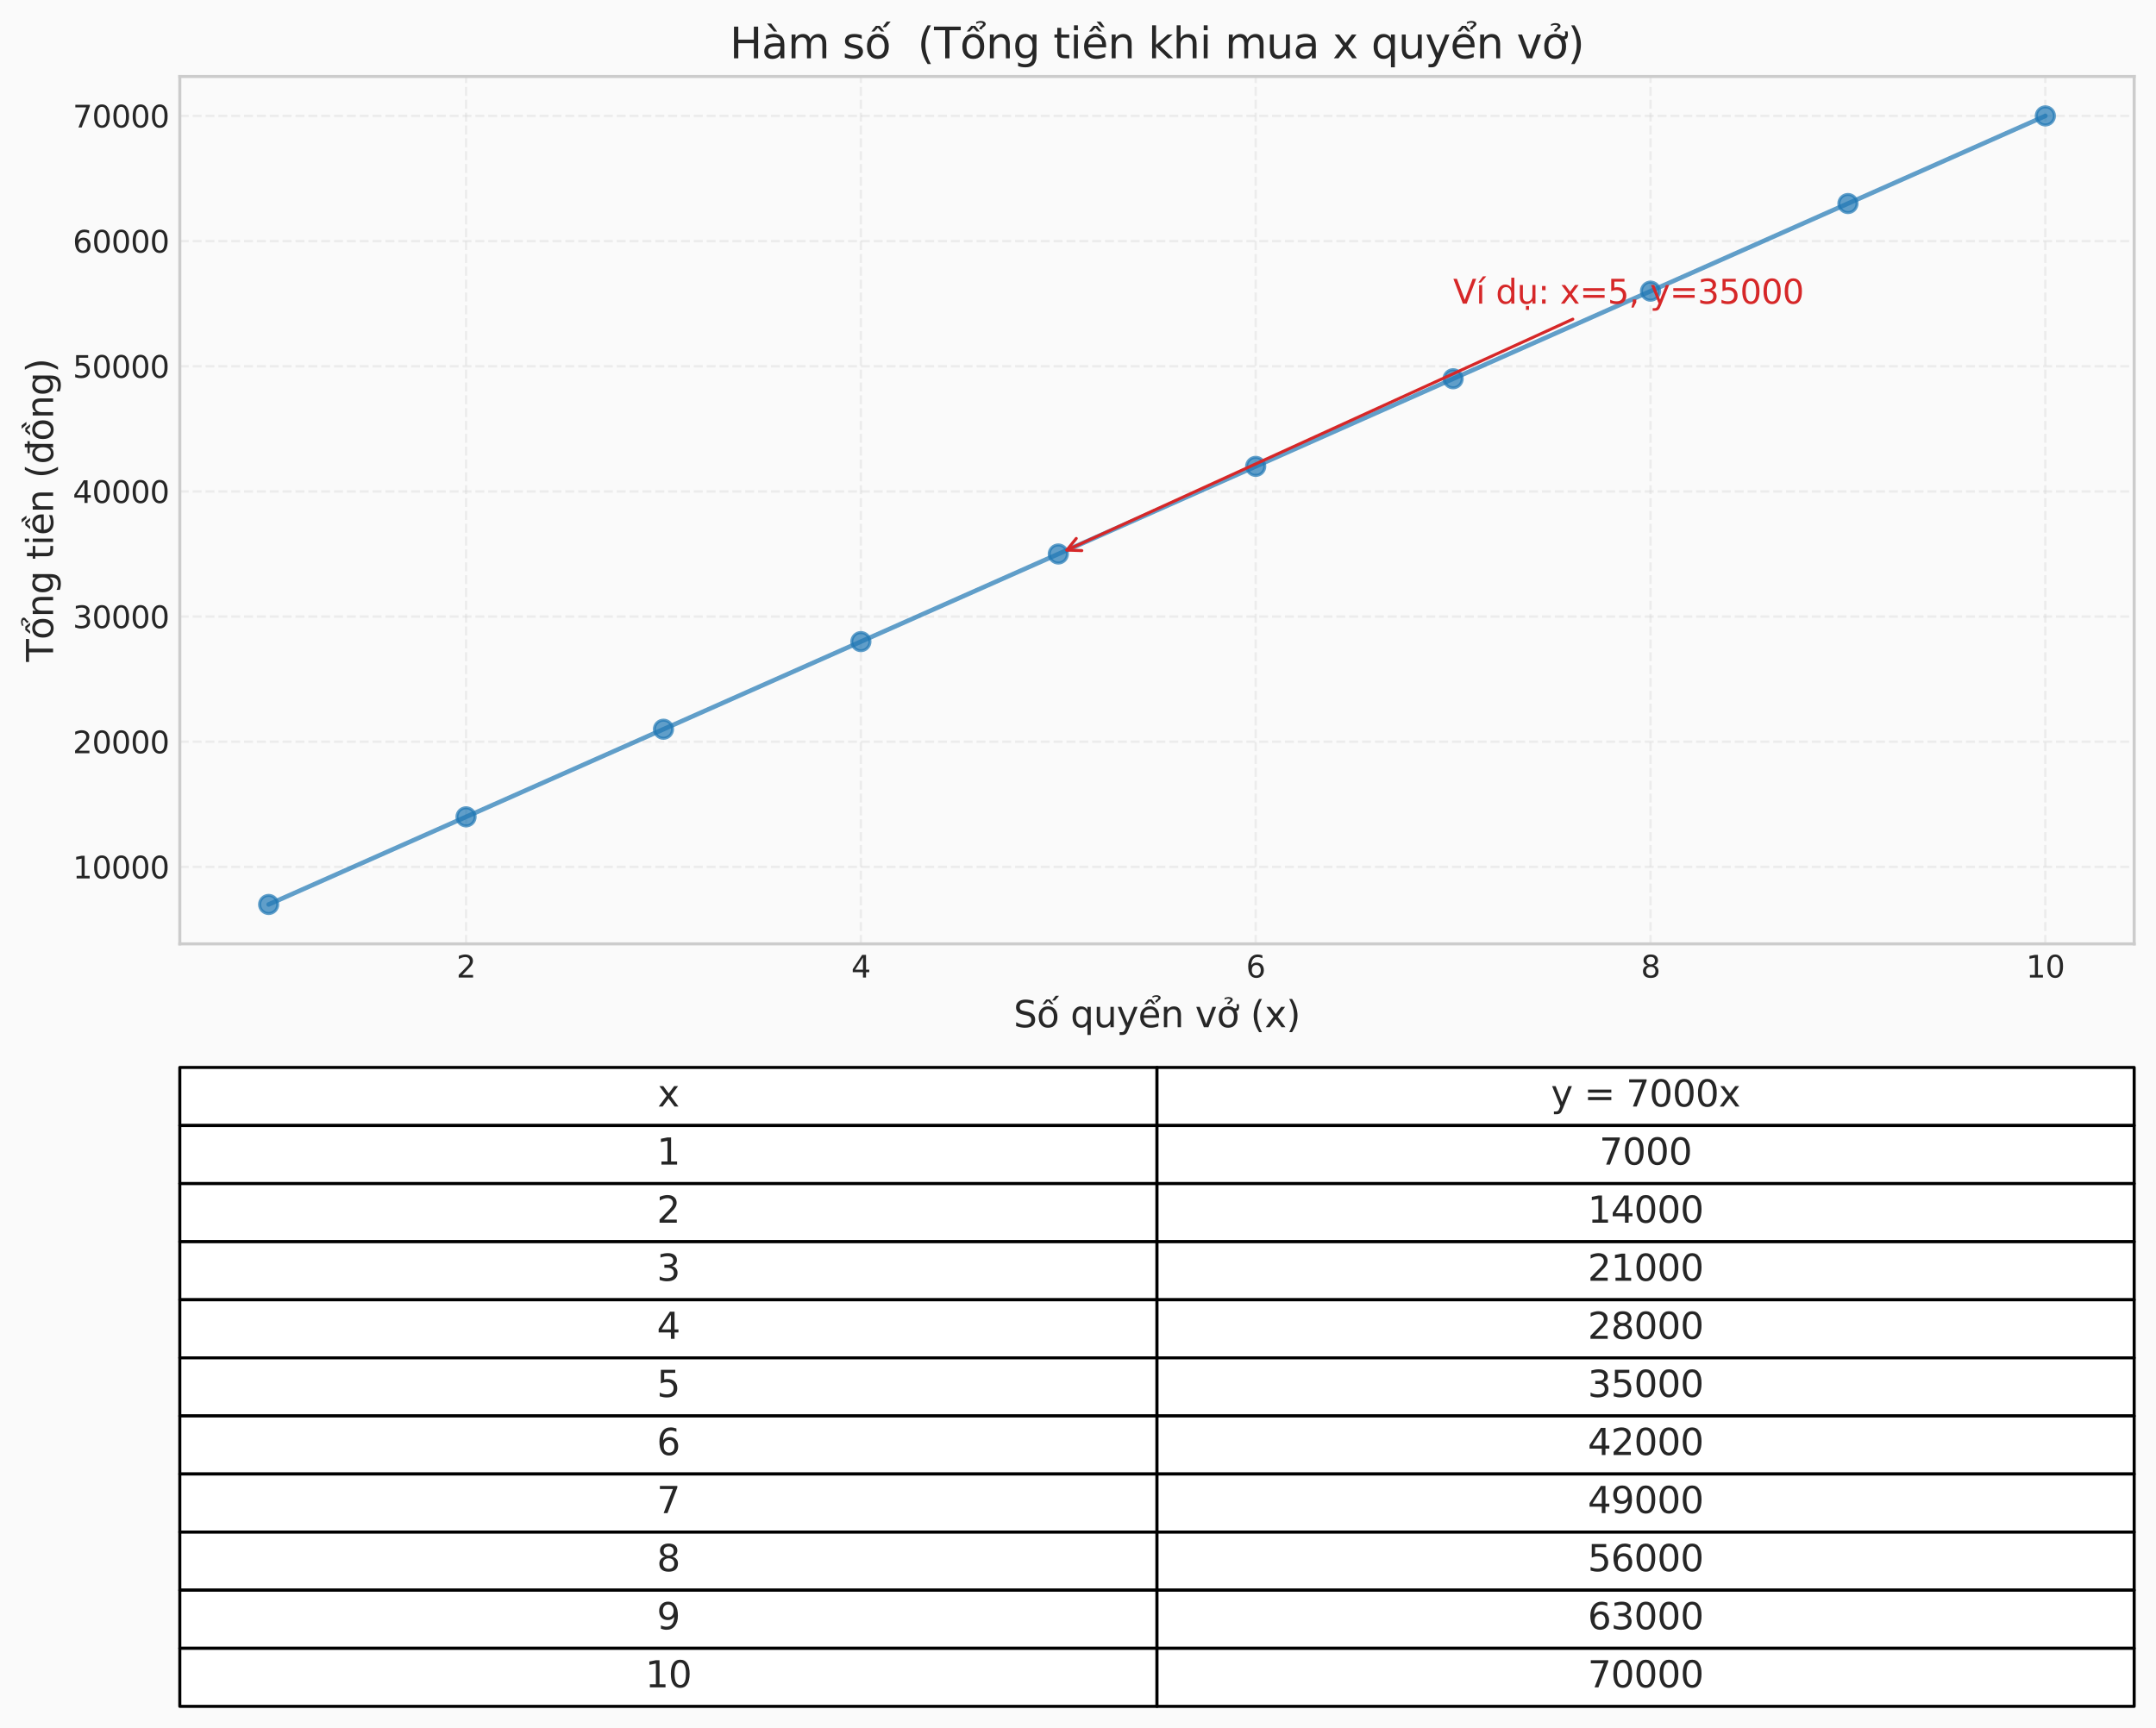 <?xml version="1.0" encoding="utf-8" standalone="no"?>
<!DOCTYPE svg PUBLIC "-//W3C//DTD SVG 1.1//EN"
  "http://www.w3.org/Graphics/SVG/1.1/DTD/svg11.dtd">
<svg xmlns:xlink="http://www.w3.org/1999/xlink" width="711.382pt" height="570.304pt" viewBox="0 0 711.382 570.304" xmlns="http://www.w3.org/2000/svg" version="1.1">
 <defs>
  <style type="text/css">*{stroke-linejoin: round; stroke-linecap: butt}</style>
 </defs>
 <g id="figure_1">
  <g id="patch_1">
   <path d="M 0 570.304 
L 711.382 570.304 
L 711.382 0 
L 0 0 
z
" style="fill: #fafafa"/>
  </g>
  <g id="axes_1">
   <g id="patch_2">
    <path d="M 59.328 311.483 
L 704.182 311.483 
L 704.182 25.24 
L 59.328 25.24 
z
" style="fill: #fafafa"/>
   </g>
   <g id="matplotlib.axis_1">
    <g id="xtick_1">
     <g id="line2d_1">
      <path d="M 153.776 311.483 
L 153.776 25.24 
" clip-path="url(#peb6e19b5d5)" style="fill: none; stroke-dasharray: 2.96,1.28; stroke-dashoffset: 0; stroke: #cccccc; stroke-opacity: 0.3; stroke-width: 0.8"/>
     </g>
     <g id="line2d_2"/>
     <g id="text_1">
      <!-- 2 -->
      <g style="fill: #262626" transform="translate(150.595 322.581) scale(0.1 -0.1)">
       <defs>
        <path id="DejaVuSans-32" d="M 1228 531 
L 3431 531 
L 3431 0 
L 469 0 
L 469 531 
Q 828 903 1448 1529 
Q 2069 2156 2228 2338 
Q 2531 2678 2651 2914 
Q 2772 3150 2772 3378 
Q 2772 3750 2511 3984 
Q 2250 4219 1831 4219 
Q 1534 4219 1204 4116 
Q 875 4013 500 3803 
L 500 4441 
Q 881 4594 1212 4672 
Q 1544 4750 1819 4750 
Q 2544 4750 2975 4387 
Q 3406 4025 3406 3419 
Q 3406 3131 3298 2873 
Q 3191 2616 2906 2266 
Q 2828 2175 2409 1742 
Q 1991 1309 1228 531 
z
" transform="scale(0.016)"/>
       </defs>
       <use xlink:href="#DejaVuSans-32"/>
      </g>
     </g>
    </g>
    <g id="xtick_2">
     <g id="line2d_3">
      <path d="M 284.05 311.483 
L 284.05 25.24 
" clip-path="url(#peb6e19b5d5)" style="fill: none; stroke-dasharray: 2.96,1.28; stroke-dashoffset: 0; stroke: #cccccc; stroke-opacity: 0.3; stroke-width: 0.8"/>
     </g>
     <g id="line2d_4"/>
     <g id="text_2">
      <!-- 4 -->
      <g style="fill: #262626" transform="translate(280.869 322.581) scale(0.1 -0.1)">
       <defs>
        <path id="DejaVuSans-34" d="M 2419 4116 
L 825 1625 
L 2419 1625 
L 2419 4116 
z
M 2253 4666 
L 3047 4666 
L 3047 1625 
L 3713 1625 
L 3713 1100 
L 3047 1100 
L 3047 0 
L 2419 0 
L 2419 1100 
L 313 1100 
L 313 1709 
L 2253 4666 
z
" transform="scale(0.016)"/>
       </defs>
       <use xlink:href="#DejaVuSans-34"/>
      </g>
     </g>
    </g>
    <g id="xtick_3">
     <g id="line2d_5">
      <path d="M 414.323 311.483 
L 414.323 25.24 
" clip-path="url(#peb6e19b5d5)" style="fill: none; stroke-dasharray: 2.96,1.28; stroke-dashoffset: 0; stroke: #cccccc; stroke-opacity: 0.3; stroke-width: 0.8"/>
     </g>
     <g id="line2d_6"/>
     <g id="text_3">
      <!-- 6 -->
      <g style="fill: #262626" transform="translate(411.142 322.581) scale(0.1 -0.1)">
       <defs>
        <path id="DejaVuSans-36" d="M 2113 2584 
Q 1688 2584 1439 2293 
Q 1191 2003 1191 1497 
Q 1191 994 1439 701 
Q 1688 409 2113 409 
Q 2538 409 2786 701 
Q 3034 994 3034 1497 
Q 3034 2003 2786 2293 
Q 2538 2584 2113 2584 
z
M 3366 4563 
L 3366 3988 
Q 3128 4100 2886 4159 
Q 2644 4219 2406 4219 
Q 1781 4219 1451 3797 
Q 1122 3375 1075 2522 
Q 1259 2794 1537 2939 
Q 1816 3084 2150 3084 
Q 2853 3084 3261 2657 
Q 3669 2231 3669 1497 
Q 3669 778 3244 343 
Q 2819 -91 2113 -91 
Q 1303 -91 875 529 
Q 447 1150 447 2328 
Q 447 3434 972 4092 
Q 1497 4750 2381 4750 
Q 2619 4750 2861 4703 
Q 3103 4656 3366 4563 
z
" transform="scale(0.016)"/>
       </defs>
       <use xlink:href="#DejaVuSans-36"/>
      </g>
     </g>
    </g>
    <g id="xtick_4">
     <g id="line2d_7">
      <path d="M 544.597 311.483 
L 544.597 25.24 
" clip-path="url(#peb6e19b5d5)" style="fill: none; stroke-dasharray: 2.96,1.28; stroke-dashoffset: 0; stroke: #cccccc; stroke-opacity: 0.3; stroke-width: 0.8"/>
     </g>
     <g id="line2d_8"/>
     <g id="text_4">
      <!-- 8 -->
      <g style="fill: #262626" transform="translate(541.416 322.581) scale(0.1 -0.1)">
       <defs>
        <path id="DejaVuSans-38" d="M 2034 2216 
Q 1584 2216 1326 1975 
Q 1069 1734 1069 1313 
Q 1069 891 1326 650 
Q 1584 409 2034 409 
Q 2484 409 2743 651 
Q 3003 894 3003 1313 
Q 3003 1734 2745 1975 
Q 2488 2216 2034 2216 
z
M 1403 2484 
Q 997 2584 770 2862 
Q 544 3141 544 3541 
Q 544 4100 942 4425 
Q 1341 4750 2034 4750 
Q 2731 4750 3128 4425 
Q 3525 4100 3525 3541 
Q 3525 3141 3298 2862 
Q 3072 2584 2669 2484 
Q 3125 2378 3379 2068 
Q 3634 1759 3634 1313 
Q 3634 634 3220 271 
Q 2806 -91 2034 -91 
Q 1263 -91 848 271 
Q 434 634 434 1313 
Q 434 1759 690 2068 
Q 947 2378 1403 2484 
z
M 1172 3481 
Q 1172 3119 1398 2916 
Q 1625 2713 2034 2713 
Q 2441 2713 2670 2916 
Q 2900 3119 2900 3481 
Q 2900 3844 2670 4047 
Q 2441 4250 2034 4250 
Q 1625 4250 1398 4047 
Q 1172 3844 1172 3481 
z
" transform="scale(0.016)"/>
       </defs>
       <use xlink:href="#DejaVuSans-38"/>
      </g>
     </g>
    </g>
    <g id="xtick_5">
     <g id="line2d_9">
      <path d="M 674.87 311.483 
L 674.87 25.24 
" clip-path="url(#peb6e19b5d5)" style="fill: none; stroke-dasharray: 2.96,1.28; stroke-dashoffset: 0; stroke: #cccccc; stroke-opacity: 0.3; stroke-width: 0.8"/>
     </g>
     <g id="line2d_10"/>
     <g id="text_5">
      <!-- 10 -->
      <g style="fill: #262626" transform="translate(668.508 322.581) scale(0.1 -0.1)">
       <defs>
        <path id="DejaVuSans-31" d="M 794 531 
L 1825 531 
L 1825 4091 
L 703 3866 
L 703 4441 
L 1819 4666 
L 2450 4666 
L 2450 531 
L 3481 531 
L 3481 0 
L 794 0 
L 794 531 
z
" transform="scale(0.016)"/>
        <path id="DejaVuSans-30" d="M 2034 4250 
Q 1547 4250 1301 3770 
Q 1056 3291 1056 2328 
Q 1056 1369 1301 889 
Q 1547 409 2034 409 
Q 2525 409 2770 889 
Q 3016 1369 3016 2328 
Q 3016 3291 2770 3770 
Q 2525 4250 2034 4250 
z
M 2034 4750 
Q 2819 4750 3233 4129 
Q 3647 3509 3647 2328 
Q 3647 1150 3233 529 
Q 2819 -91 2034 -91 
Q 1250 -91 836 529 
Q 422 1150 422 2328 
Q 422 3509 836 4129 
Q 1250 4750 2034 4750 
z
" transform="scale(0.016)"/>
       </defs>
       <use xlink:href="#DejaVuSans-31"/>
       <use xlink:href="#DejaVuSans-30" transform="translate(63.623 0)"/>
      </g>
     </g>
    </g>
    <g id="text_6">
     <!-- Số quyển vở (x) -->
     <g style="fill: #262626" transform="translate(334.441 338.981) scale(0.12 -0.12)">
      <defs>
       <path id="DejaVuSans-53" d="M 3425 4513 
L 3425 3897 
Q 3066 4069 2747 4153 
Q 2428 4238 2131 4238 
Q 1616 4238 1336 4038 
Q 1056 3838 1056 3469 
Q 1056 3159 1242 3001 
Q 1428 2844 1947 2747 
L 2328 2669 
Q 3034 2534 3370 2195 
Q 3706 1856 3706 1288 
Q 3706 609 3251 259 
Q 2797 -91 1919 -91 
Q 1588 -91 1214 -16 
Q 841 59 441 206 
L 441 856 
Q 825 641 1194 531 
Q 1563 422 1919 422 
Q 2459 422 2753 634 
Q 3047 847 3047 1241 
Q 3047 1584 2836 1778 
Q 2625 1972 2144 2069 
L 1759 2144 
Q 1053 2284 737 2584 
Q 422 2884 422 3419 
Q 422 4038 858 4394 
Q 1294 4750 2059 4750 
Q 2388 4750 2728 4690 
Q 3069 4631 3425 4513 
z
" transform="scale(0.016)"/>
       <path id="DejaVuSans-1ed1" d="M 1658 4775 
L 2246 4775 
L 2905 3944 
L 2471 3944 
L 1952 4500 
L 1433 3944 
L 999 3944 
L 1658 4775 
z
M 3268 5409 
L 3846 5409 
L 3134 4584 
L 2655 4584 
L 3268 5409 
z
M 1959 3097 
Q 1497 3097 1228 2736 
Q 959 2375 959 1747 
Q 959 1119 1226 758 
Q 1494 397 1959 397 
Q 2419 397 2687 759 
Q 2956 1122 2956 1747 
Q 2956 2369 2687 2733 
Q 2419 3097 1959 3097 
z
M 1959 3584 
Q 2709 3584 3137 3096 
Q 3566 2609 3566 1747 
Q 3566 888 3137 398 
Q 2709 -91 1959 -91 
Q 1206 -91 779 398 
Q 353 888 353 1747 
Q 353 2609 779 3096 
Q 1206 3584 1959 3584 
z
" transform="scale(0.016)"/>
       <path id="DejaVuSans-20" transform="scale(0.016)"/>
       <path id="DejaVuSans-71" d="M 947 1747 
Q 947 1113 1208 752 
Q 1469 391 1925 391 
Q 2381 391 2643 752 
Q 2906 1113 2906 1747 
Q 2906 2381 2643 2742 
Q 2381 3103 1925 3103 
Q 1469 3103 1208 2742 
Q 947 2381 947 1747 
z
M 2906 525 
Q 2725 213 2448 61 
Q 2172 -91 1784 -91 
Q 1150 -91 751 415 
Q 353 922 353 1747 
Q 353 2572 751 3078 
Q 1150 3584 1784 3584 
Q 2172 3584 2448 3432 
Q 2725 3281 2906 2969 
L 2906 3500 
L 3481 3500 
L 3481 -1331 
L 2906 -1331 
L 2906 525 
z
" transform="scale(0.016)"/>
       <path id="DejaVuSans-75" d="M 544 1381 
L 544 3500 
L 1119 3500 
L 1119 1403 
Q 1119 906 1312 657 
Q 1506 409 1894 409 
Q 2359 409 2629 706 
Q 2900 1003 2900 1516 
L 2900 3500 
L 3475 3500 
L 3475 0 
L 2900 0 
L 2900 538 
Q 2691 219 2414 64 
Q 2138 -91 1772 -91 
Q 1169 -91 856 284 
Q 544 659 544 1381 
z
M 1991 3584 
L 1991 3584 
z
" transform="scale(0.016)"/>
       <path id="DejaVuSans-79" d="M 2059 -325 
Q 1816 -950 1584 -1140 
Q 1353 -1331 966 -1331 
L 506 -1331 
L 506 -850 
L 844 -850 
Q 1081 -850 1212 -737 
Q 1344 -625 1503 -206 
L 1606 56 
L 191 3500 
L 800 3500 
L 1894 763 
L 2988 3500 
L 3597 3500 
L 2059 -325 
z
" transform="scale(0.016)"/>
       <path id="DejaVuSans-1ec3" d="M 3597 1894 
L 3597 1613 
L 953 1613 
Q 991 1019 1311 708 
Q 1631 397 2203 397 
Q 2534 397 2845 478 
Q 3156 559 3463 722 
L 3463 178 
Q 3153 47 2828 -22 
Q 2503 -91 2169 -91 
Q 1331 -91 842 396 
Q 353 884 353 1716 
Q 353 2575 817 3079 
Q 1281 3584 2069 3584 
Q 2775 3584 3186 3129 
Q 3597 2675 3597 1894 
z
M 3022 2063 
Q 3016 2534 2758 2815 
Q 2500 3097 2075 3097 
Q 1594 3097 1305 2825 
Q 1016 2553 972 2059 
L 3022 2063 
z
M 2468 5345 
Q 2818 5504 3146 5504 
Q 3471 5504 3669 5371 
Q 3868 5239 3868 5029 
Q 3868 4839 3593 4636 
L 3455 4536 
Q 3346 4454 3334 4426 
Q 3312 4376 3312 4276 
L 2940 4276 
L 2940 4314 
Q 2940 4439 2987 4523 
Q 3034 4608 3193 4723 
L 3334 4829 
Q 3477 4936 3477 5061 
Q 3477 5126 3380 5182 
Q 3284 5239 3062 5239 
Q 2780 5239 2468 5076 
L 2468 5345 
z
M 1738 4775 
L 2326 4775 
L 2985 3944 
L 2551 3944 
L 2032 4500 
L 1513 3944 
L 1079 3944 
L 1738 4775 
z
" transform="scale(0.016)"/>
       <path id="DejaVuSans-6e" d="M 3513 2113 
L 3513 0 
L 2938 0 
L 2938 2094 
Q 2938 2591 2744 2837 
Q 2550 3084 2163 3084 
Q 1697 3084 1428 2787 
Q 1159 2491 1159 1978 
L 1159 0 
L 581 0 
L 581 3500 
L 1159 3500 
L 1159 2956 
Q 1366 3272 1645 3428 
Q 1925 3584 2291 3584 
Q 2894 3584 3203 3211 
Q 3513 2838 3513 2113 
z
" transform="scale(0.016)"/>
       <path id="DejaVuSans-76" d="M 191 3500 
L 800 3500 
L 1894 563 
L 2988 3500 
L 3597 3500 
L 2284 0 
L 1503 0 
L 191 3500 
z
" transform="scale(0.016)"/>
       <path id="DejaVuSans-1edf" d="M 2622 3136 
L 2622 3508 
Q 2813 3367 2950 3300 
Q 3088 3233 3185 3233 
Q 3328 3233 3400 3319 
Q 3472 3405 3472 3573 
Q 3472 3673 3448 3770 
Q 3425 3867 3378 3964 
L 3794 3964 
Q 3825 3845 3840 3739 
Q 3856 3633 3856 3539 
Q 3856 3158 3720 2978 
Q 3585 2798 3294 2798 
Q 3144 2798 2980 2881 
Q 2816 2964 2622 3136 
z
M 1975 3097 
Q 1513 3097 1244 2736 
Q 975 2375 975 1747 
Q 975 1119 1242 758 
Q 1510 397 1975 397 
Q 2435 397 2703 759 
Q 2972 1122 2972 1747 
Q 2972 2369 2703 2733 
Q 2435 3097 1975 3097 
z
M 1975 3584 
Q 2725 3584 3153 3096 
Q 3582 2609 3582 1747 
Q 3582 888 3153 398 
Q 2725 -91 1975 -91 
Q 1222 -91 795 398 
Q 369 888 369 1747 
Q 369 2609 795 3096 
Q 1222 3584 1975 3584 
z
M 1364 5025 
Q 1714 5184 2042 5184 
Q 2367 5184 2565 5051 
Q 2764 4919 2764 4709 
Q 2764 4519 2489 4316 
L 2351 4216 
Q 2242 4134 2230 4106 
Q 2208 4056 2208 3956 
L 1836 3956 
L 1836 3994 
Q 1836 4119 1883 4203 
Q 1930 4288 2089 4403 
L 2230 4509 
Q 2373 4616 2373 4741 
Q 2373 4806 2276 4862 
Q 2180 4919 1958 4919 
Q 1676 4919 1364 4756 
L 1364 5025 
z
" transform="scale(0.016)"/>
       <path id="DejaVuSans-28" d="M 1984 4856 
Q 1566 4138 1362 3434 
Q 1159 2731 1159 2009 
Q 1159 1288 1364 580 
Q 1569 -128 1984 -844 
L 1484 -844 
Q 1016 -109 783 600 
Q 550 1309 550 2009 
Q 550 2706 781 3412 
Q 1013 4119 1484 4856 
L 1984 4856 
z
" transform="scale(0.016)"/>
       <path id="DejaVuSans-78" d="M 3513 3500 
L 2247 1797 
L 3578 0 
L 2900 0 
L 1881 1375 
L 863 0 
L 184 0 
L 1544 1831 
L 300 3500 
L 978 3500 
L 1906 2253 
L 2834 3500 
L 3513 3500 
z
" transform="scale(0.016)"/>
       <path id="DejaVuSans-29" d="M 513 4856 
L 1013 4856 
Q 1481 4119 1714 3412 
Q 1947 2706 1947 2009 
Q 1947 1309 1714 600 
Q 1481 -109 1013 -844 
L 513 -844 
Q 928 -128 1133 580 
Q 1338 1288 1338 2009 
Q 1338 2731 1133 3434 
Q 928 4138 513 4856 
z
" transform="scale(0.016)"/>
      </defs>
      <use xlink:href="#DejaVuSans-53"/>
      <use xlink:href="#DejaVuSans-1ed1" transform="translate(63.477 0)"/>
      <use xlink:href="#DejaVuSans-20" transform="translate(124.658 0)"/>
      <use xlink:href="#DejaVuSans-71" transform="translate(156.445 0)"/>
      <use xlink:href="#DejaVuSans-75" transform="translate(219.922 0)"/>
      <use xlink:href="#DejaVuSans-79" transform="translate(283.301 0)"/>
      <use xlink:href="#DejaVuSans-1ec3" transform="translate(342.48 0)"/>
      <use xlink:href="#DejaVuSans-6e" transform="translate(404.004 0)"/>
      <use xlink:href="#DejaVuSans-20" transform="translate(467.383 0)"/>
      <use xlink:href="#DejaVuSans-76" transform="translate(499.17 0)"/>
      <use xlink:href="#DejaVuSans-1edf" transform="translate(558.35 0)"/>
      <use xlink:href="#DejaVuSans-20" transform="translate(619.531 0)"/>
      <use xlink:href="#DejaVuSans-28" transform="translate(651.318 0)"/>
      <use xlink:href="#DejaVuSans-78" transform="translate(690.332 0)"/>
      <use xlink:href="#DejaVuSans-29" transform="translate(749.512 0)"/>
     </g>
    </g>
   </g>
   <g id="matplotlib.axis_2">
    <g id="ytick_1">
     <g id="line2d_11">
      <path d="M 59.328 286.08 
L 704.182 286.08 
" clip-path="url(#peb6e19b5d5)" style="fill: none; stroke-dasharray: 2.96,1.28; stroke-dashoffset: 0; stroke: #cccccc; stroke-opacity: 0.3; stroke-width: 0.8"/>
     </g>
     <g id="line2d_12"/>
     <g id="text_7">
      <!-- 10000 -->
      <g style="fill: #262626" transform="translate(24.016 289.879) scale(0.1 -0.1)">
       <use xlink:href="#DejaVuSans-31"/>
       <use xlink:href="#DejaVuSans-30" transform="translate(63.623 0)"/>
       <use xlink:href="#DejaVuSans-30" transform="translate(127.246 0)"/>
       <use xlink:href="#DejaVuSans-30" transform="translate(190.869 0)"/>
       <use xlink:href="#DejaVuSans-30" transform="translate(254.492 0)"/>
      </g>
     </g>
    </g>
    <g id="ytick_2">
     <g id="line2d_13">
      <path d="M 59.328 244.775 
L 704.182 244.775 
" clip-path="url(#peb6e19b5d5)" style="fill: none; stroke-dasharray: 2.96,1.28; stroke-dashoffset: 0; stroke: #cccccc; stroke-opacity: 0.3; stroke-width: 0.8"/>
     </g>
     <g id="line2d_14"/>
     <g id="text_8">
      <!-- 20000 -->
      <g style="fill: #262626" transform="translate(24.016 248.574) scale(0.1 -0.1)">
       <use xlink:href="#DejaVuSans-32"/>
       <use xlink:href="#DejaVuSans-30" transform="translate(63.623 0)"/>
       <use xlink:href="#DejaVuSans-30" transform="translate(127.246 0)"/>
       <use xlink:href="#DejaVuSans-30" transform="translate(190.869 0)"/>
       <use xlink:href="#DejaVuSans-30" transform="translate(254.492 0)"/>
      </g>
     </g>
    </g>
    <g id="ytick_3">
     <g id="line2d_15">
      <path d="M 59.328 203.47 
L 704.182 203.47 
" clip-path="url(#peb6e19b5d5)" style="fill: none; stroke-dasharray: 2.96,1.28; stroke-dashoffset: 0; stroke: #cccccc; stroke-opacity: 0.3; stroke-width: 0.8"/>
     </g>
     <g id="line2d_16"/>
     <g id="text_9">
      <!-- 30000 -->
      <g style="fill: #262626" transform="translate(24.016 207.27) scale(0.1 -0.1)">
       <defs>
        <path id="DejaVuSans-33" d="M 2597 2516 
Q 3050 2419 3304 2112 
Q 3559 1806 3559 1356 
Q 3559 666 3084 287 
Q 2609 -91 1734 -91 
Q 1441 -91 1130 -33 
Q 819 25 488 141 
L 488 750 
Q 750 597 1062 519 
Q 1375 441 1716 441 
Q 2309 441 2620 675 
Q 2931 909 2931 1356 
Q 2931 1769 2642 2001 
Q 2353 2234 1838 2234 
L 1294 2234 
L 1294 2753 
L 1863 2753 
Q 2328 2753 2575 2939 
Q 2822 3125 2822 3475 
Q 2822 3834 2567 4026 
Q 2313 4219 1838 4219 
Q 1578 4219 1281 4162 
Q 984 4106 628 3988 
L 628 4550 
Q 988 4650 1302 4700 
Q 1616 4750 1894 4750 
Q 2613 4750 3031 4423 
Q 3450 4097 3450 3541 
Q 3450 3153 3228 2886 
Q 3006 2619 2597 2516 
z
" transform="scale(0.016)"/>
       </defs>
       <use xlink:href="#DejaVuSans-33"/>
       <use xlink:href="#DejaVuSans-30" transform="translate(63.623 0)"/>
       <use xlink:href="#DejaVuSans-30" transform="translate(127.246 0)"/>
       <use xlink:href="#DejaVuSans-30" transform="translate(190.869 0)"/>
       <use xlink:href="#DejaVuSans-30" transform="translate(254.492 0)"/>
      </g>
     </g>
    </g>
    <g id="ytick_4">
     <g id="line2d_17">
      <path d="M 59.328 162.166 
L 704.182 162.166 
" clip-path="url(#peb6e19b5d5)" style="fill: none; stroke-dasharray: 2.96,1.28; stroke-dashoffset: 0; stroke: #cccccc; stroke-opacity: 0.3; stroke-width: 0.8"/>
     </g>
     <g id="line2d_18"/>
     <g id="text_10">
      <!-- 40000 -->
      <g style="fill: #262626" transform="translate(24.016 165.965) scale(0.1 -0.1)">
       <use xlink:href="#DejaVuSans-34"/>
       <use xlink:href="#DejaVuSans-30" transform="translate(63.623 0)"/>
       <use xlink:href="#DejaVuSans-30" transform="translate(127.246 0)"/>
       <use xlink:href="#DejaVuSans-30" transform="translate(190.869 0)"/>
       <use xlink:href="#DejaVuSans-30" transform="translate(254.492 0)"/>
      </g>
     </g>
    </g>
    <g id="ytick_5">
     <g id="line2d_19">
      <path d="M 59.328 120.861 
L 704.182 120.861 
" clip-path="url(#peb6e19b5d5)" style="fill: none; stroke-dasharray: 2.96,1.28; stroke-dashoffset: 0; stroke: #cccccc; stroke-opacity: 0.3; stroke-width: 0.8"/>
     </g>
     <g id="line2d_20"/>
     <g id="text_11">
      <!-- 50000 -->
      <g style="fill: #262626" transform="translate(24.016 124.66) scale(0.1 -0.1)">
       <defs>
        <path id="DejaVuSans-35" d="M 691 4666 
L 3169 4666 
L 3169 4134 
L 1269 4134 
L 1269 2991 
Q 1406 3038 1543 3061 
Q 1681 3084 1819 3084 
Q 2600 3084 3056 2656 
Q 3513 2228 3513 1497 
Q 3513 744 3044 326 
Q 2575 -91 1722 -91 
Q 1428 -91 1123 -41 
Q 819 9 494 109 
L 494 744 
Q 775 591 1075 516 
Q 1375 441 1709 441 
Q 2250 441 2565 725 
Q 2881 1009 2881 1497 
Q 2881 1984 2565 2268 
Q 2250 2553 1709 2553 
Q 1456 2553 1204 2497 
Q 953 2441 691 2322 
L 691 4666 
z
" transform="scale(0.016)"/>
       </defs>
       <use xlink:href="#DejaVuSans-35"/>
       <use xlink:href="#DejaVuSans-30" transform="translate(63.623 0)"/>
       <use xlink:href="#DejaVuSans-30" transform="translate(127.246 0)"/>
       <use xlink:href="#DejaVuSans-30" transform="translate(190.869 0)"/>
       <use xlink:href="#DejaVuSans-30" transform="translate(254.492 0)"/>
      </g>
     </g>
    </g>
    <g id="ytick_6">
     <g id="line2d_21">
      <path d="M 59.328 79.556 
L 704.182 79.556 
" clip-path="url(#peb6e19b5d5)" style="fill: none; stroke-dasharray: 2.96,1.28; stroke-dashoffset: 0; stroke: #cccccc; stroke-opacity: 0.3; stroke-width: 0.8"/>
     </g>
     <g id="line2d_22"/>
     <g id="text_12">
      <!-- 60000 -->
      <g style="fill: #262626" transform="translate(24.016 83.355) scale(0.1 -0.1)">
       <use xlink:href="#DejaVuSans-36"/>
       <use xlink:href="#DejaVuSans-30" transform="translate(63.623 0)"/>
       <use xlink:href="#DejaVuSans-30" transform="translate(127.246 0)"/>
       <use xlink:href="#DejaVuSans-30" transform="translate(190.869 0)"/>
       <use xlink:href="#DejaVuSans-30" transform="translate(254.492 0)"/>
      </g>
     </g>
    </g>
    <g id="ytick_7">
     <g id="line2d_23">
      <path d="M 59.328 38.251 
L 704.182 38.251 
" clip-path="url(#peb6e19b5d5)" style="fill: none; stroke-dasharray: 2.96,1.28; stroke-dashoffset: 0; stroke: #cccccc; stroke-opacity: 0.3; stroke-width: 0.8"/>
     </g>
     <g id="line2d_24"/>
     <g id="text_13">
      <!-- 70000 -->
      <g style="fill: #262626" transform="translate(24.016 42.05) scale(0.1 -0.1)">
       <defs>
        <path id="DejaVuSans-37" d="M 525 4666 
L 3525 4666 
L 3525 4397 
L 1831 0 
L 1172 0 
L 2766 4134 
L 525 4134 
L 525 4666 
z
" transform="scale(0.016)"/>
       </defs>
       <use xlink:href="#DejaVuSans-37"/>
       <use xlink:href="#DejaVuSans-30" transform="translate(63.623 0)"/>
       <use xlink:href="#DejaVuSans-30" transform="translate(127.246 0)"/>
       <use xlink:href="#DejaVuSans-30" transform="translate(190.869 0)"/>
       <use xlink:href="#DejaVuSans-30" transform="translate(254.492 0)"/>
      </g>
     </g>
    </g>
    <g id="text_14">
     <!-- Tổng tiền (đồng) -->
     <g style="fill: #262626" transform="translate(17.52 218.41) rotate(-90) scale(0.12 -0.12)">
      <defs>
       <path id="DejaVuSans-54" d="M -19 4666 
L 3928 4666 
L 3928 4134 
L 2272 4134 
L 2272 0 
L 1638 0 
L 1638 4134 
L -19 4134 
L -19 4666 
z
" transform="scale(0.016)"/>
       <path id="DejaVuSans-1ed5" d="M 2388 5345 
Q 2738 5504 3066 5504 
Q 3391 5504 3589 5371 
Q 3788 5239 3788 5029 
Q 3788 4839 3513 4636 
L 3375 4536 
Q 3266 4454 3254 4426 
Q 3232 4376 3232 4276 
L 2860 4276 
L 2860 4314 
Q 2860 4439 2907 4523 
Q 2954 4608 3113 4723 
L 3254 4829 
Q 3397 4936 3397 5061 
Q 3397 5126 3300 5182 
Q 3204 5239 2982 5239 
Q 2700 5239 2388 5076 
L 2388 5345 
z
M 1658 4775 
L 2246 4775 
L 2905 3944 
L 2471 3944 
L 1952 4500 
L 1433 3944 
L 999 3944 
L 1658 4775 
z
M 1959 3097 
Q 1497 3097 1228 2736 
Q 959 2375 959 1747 
Q 959 1119 1226 758 
Q 1494 397 1959 397 
Q 2419 397 2687 759 
Q 2956 1122 2956 1747 
Q 2956 2369 2687 2733 
Q 2419 3097 1959 3097 
z
M 1959 3584 
Q 2709 3584 3137 3096 
Q 3566 2609 3566 1747 
Q 3566 888 3137 398 
Q 2709 -91 1959 -91 
Q 1206 -91 779 398 
Q 353 888 353 1747 
Q 353 2609 779 3096 
Q 1206 3584 1959 3584 
z
" transform="scale(0.016)"/>
       <path id="DejaVuSans-67" d="M 2906 1791 
Q 2906 2416 2648 2759 
Q 2391 3103 1925 3103 
Q 1463 3103 1205 2759 
Q 947 2416 947 1791 
Q 947 1169 1205 825 
Q 1463 481 1925 481 
Q 2391 481 2648 825 
Q 2906 1169 2906 1791 
z
M 3481 434 
Q 3481 -459 3084 -895 
Q 2688 -1331 1869 -1331 
Q 1566 -1331 1297 -1286 
Q 1028 -1241 775 -1147 
L 775 -588 
Q 1028 -725 1275 -790 
Q 1522 -856 1778 -856 
Q 2344 -856 2625 -561 
Q 2906 -266 2906 331 
L 2906 616 
Q 2728 306 2450 153 
Q 2172 0 1784 0 
Q 1141 0 747 490 
Q 353 981 353 1791 
Q 353 2603 747 3093 
Q 1141 3584 1784 3584 
Q 2172 3584 2450 3431 
Q 2728 3278 2906 2969 
L 2906 3500 
L 3481 3500 
L 3481 434 
z
" transform="scale(0.016)"/>
       <path id="DejaVuSans-74" d="M 1172 4494 
L 1172 3500 
L 2356 3500 
L 2356 3053 
L 1172 3053 
L 1172 1153 
Q 1172 725 1289 603 
Q 1406 481 1766 481 
L 2356 481 
L 2356 0 
L 1766 0 
Q 1100 0 847 248 
Q 594 497 594 1153 
L 594 3053 
L 172 3053 
L 172 3500 
L 594 3500 
L 594 4494 
L 1172 4494 
z
" transform="scale(0.016)"/>
       <path id="DejaVuSans-69" d="M 603 3500 
L 1178 3500 
L 1178 0 
L 603 0 
L 603 3500 
z
M 603 4863 
L 1178 4863 
L 1178 4134 
L 603 4134 
L 603 4863 
z
" transform="scale(0.016)"/>
       <path id="DejaVuSans-1ec1" d="M 2774 5409 
L 3386 4584 
L 2908 4584 
L 2190 5409 
L 2774 5409 
z
M 1738 4775 
L 2326 4775 
L 2985 3944 
L 2551 3944 
L 2032 4500 
L 1513 3944 
L 1079 3944 
L 1738 4775 
z
M 3597 1894 
L 3597 1613 
L 953 1613 
Q 991 1019 1311 708 
Q 1631 397 2203 397 
Q 2534 397 2845 478 
Q 3156 559 3463 722 
L 3463 178 
Q 3153 47 2828 -22 
Q 2503 -91 2169 -91 
Q 1331 -91 842 396 
Q 353 884 353 1716 
Q 353 2575 817 3079 
Q 1281 3584 2069 3584 
Q 2775 3584 3186 3129 
Q 3597 2675 3597 1894 
z
M 3022 2063 
Q 3016 2534 2758 2815 
Q 2500 3097 2075 3097 
Q 1594 3097 1305 2825 
Q 1016 2553 972 2059 
L 3022 2063 
z
" transform="scale(0.016)"/>
       <path id="DejaVuSans-111" d="M 2906 2969 
L 2906 4013 
L 1888 4013 
L 1888 4403 
L 2906 4403 
L 2906 4863 
L 3481 4863 
L 3481 4403 
L 3963 4403 
L 3963 4013 
L 3481 4013 
L 3481 0 
L 2906 0 
L 2906 525 
Q 2725 213 2448 61 
Q 2172 -91 1784 -91 
Q 1150 -91 751 415 
Q 353 922 353 1747 
Q 353 2572 751 3078 
Q 1150 3584 1784 3584 
Q 2172 3584 2448 3432 
Q 2725 3281 2906 2969 
z
M 947 1747 
Q 947 1113 1208 752 
Q 1469 391 1925 391 
Q 2381 391 2643 752 
Q 2906 1113 2906 1747 
Q 2906 2381 2643 2742 
Q 2381 3103 1925 3103 
Q 1469 3103 1208 2742 
Q 947 2381 947 1747 
z
" transform="scale(0.016)"/>
       <path id="DejaVuSans-1ed3" d="M 2694 5409 
L 3306 4584 
L 2828 4584 
L 2110 5409 
L 2694 5409 
z
M 1658 4775 
L 2246 4775 
L 2905 3944 
L 2471 3944 
L 1952 4500 
L 1433 3944 
L 999 3944 
L 1658 4775 
z
M 1959 3097 
Q 1497 3097 1228 2736 
Q 959 2375 959 1747 
Q 959 1119 1226 758 
Q 1494 397 1959 397 
Q 2419 397 2687 759 
Q 2956 1122 2956 1747 
Q 2956 2369 2687 2733 
Q 2419 3097 1959 3097 
z
M 1959 3584 
Q 2709 3584 3137 3096 
Q 3566 2609 3566 1747 
Q 3566 888 3137 398 
Q 2709 -91 1959 -91 
Q 1206 -91 779 398 
Q 353 888 353 1747 
Q 353 2609 779 3096 
Q 1206 3584 1959 3584 
z
" transform="scale(0.016)"/>
      </defs>
      <use xlink:href="#DejaVuSans-54"/>
      <use xlink:href="#DejaVuSans-1ed5" transform="translate(61.084 0)"/>
      <use xlink:href="#DejaVuSans-6e" transform="translate(122.266 0)"/>
      <use xlink:href="#DejaVuSans-67" transform="translate(185.645 0)"/>
      <use xlink:href="#DejaVuSans-20" transform="translate(249.121 0)"/>
      <use xlink:href="#DejaVuSans-74" transform="translate(280.908 0)"/>
      <use xlink:href="#DejaVuSans-69" transform="translate(320.117 0)"/>
      <use xlink:href="#DejaVuSans-1ec1" transform="translate(347.9 0)"/>
      <use xlink:href="#DejaVuSans-6e" transform="translate(409.424 0)"/>
      <use xlink:href="#DejaVuSans-20" transform="translate(472.803 0)"/>
      <use xlink:href="#DejaVuSans-28" transform="translate(504.59 0)"/>
      <use xlink:href="#DejaVuSans-111" transform="translate(543.604 0)"/>
      <use xlink:href="#DejaVuSans-1ed3" transform="translate(607.08 0)"/>
      <use xlink:href="#DejaVuSans-6e" transform="translate(668.262 0)"/>
      <use xlink:href="#DejaVuSans-67" transform="translate(731.641 0)"/>
      <use xlink:href="#DejaVuSans-29" transform="translate(795.117 0)"/>
     </g>
    </g>
   </g>
   <g id="line2d_25">
    <path d="M 88.64 298.471 
L 153.776 269.558 
L 218.913 240.645 
L 284.05 211.731 
L 349.187 182.818 
L 414.323 153.905 
L 479.46 124.991 
L 544.597 96.078 
L 609.734 67.164 
L 674.87 38.251 
" clip-path="url(#peb6e19b5d5)" style="fill: none; stroke: #1f77b4; stroke-opacity: 0.7; stroke-width: 1.5; stroke-linecap: round"/>
    <defs>
     <path id="m809fa379d2" d="M 0 3 
C 0.796 3 1.559 2.684 2.121 2.121 
C 2.684 1.559 3 0.796 3 0 
C 3 -0.796 2.684 -1.559 2.121 -2.121 
C 1.559 -2.684 0.796 -3 0 -3 
C -0.796 -3 -1.559 -2.684 -2.121 -2.121 
C -2.684 -1.559 -3 -0.796 -3 0 
C -3 0.796 -2.684 1.559 -2.121 2.121 
C -1.559 2.684 -0.796 3 0 3 
z
" style="stroke: #1f77b4; stroke-opacity: 0.7"/>
    </defs>
    <g clip-path="url(#peb6e19b5d5)">
     <use xlink:href="#m809fa379d2" x="88.64" y="298.471" style="fill: #1f77b4; fill-opacity: 0.7; stroke: #1f77b4; stroke-opacity: 0.7"/>
     <use xlink:href="#m809fa379d2" x="153.776" y="269.558" style="fill: #1f77b4; fill-opacity: 0.7; stroke: #1f77b4; stroke-opacity: 0.7"/>
     <use xlink:href="#m809fa379d2" x="218.913" y="240.645" style="fill: #1f77b4; fill-opacity: 0.7; stroke: #1f77b4; stroke-opacity: 0.7"/>
     <use xlink:href="#m809fa379d2" x="284.05" y="211.731" style="fill: #1f77b4; fill-opacity: 0.7; stroke: #1f77b4; stroke-opacity: 0.7"/>
     <use xlink:href="#m809fa379d2" x="349.187" y="182.818" style="fill: #1f77b4; fill-opacity: 0.7; stroke: #1f77b4; stroke-opacity: 0.7"/>
     <use xlink:href="#m809fa379d2" x="414.323" y="153.905" style="fill: #1f77b4; fill-opacity: 0.7; stroke: #1f77b4; stroke-opacity: 0.7"/>
     <use xlink:href="#m809fa379d2" x="479.46" y="124.991" style="fill: #1f77b4; fill-opacity: 0.7; stroke: #1f77b4; stroke-opacity: 0.7"/>
     <use xlink:href="#m809fa379d2" x="544.597" y="96.078" style="fill: #1f77b4; fill-opacity: 0.7; stroke: #1f77b4; stroke-opacity: 0.7"/>
     <use xlink:href="#m809fa379d2" x="609.734" y="67.164" style="fill: #1f77b4; fill-opacity: 0.7; stroke: #1f77b4; stroke-opacity: 0.7"/>
     <use xlink:href="#m809fa379d2" x="674.87" y="38.251" style="fill: #1f77b4; fill-opacity: 0.7; stroke: #1f77b4; stroke-opacity: 0.7"/>
    </g>
   </g>
   <g id="patch_3">
    <path d="M 59.328 311.483 
L 59.328 25.24 
" style="fill: none; stroke: #cccccc; stroke-linejoin: miter; stroke-linecap: square"/>
   </g>
   <g id="patch_4">
    <path d="M 704.182 311.483 
L 704.182 25.24 
" style="fill: none; stroke: #cccccc; stroke-linejoin: miter; stroke-linecap: square"/>
   </g>
   <g id="patch_5">
    <path d="M 59.328 311.483 
L 704.182 311.483 
" style="fill: none; stroke: #cccccc; stroke-linejoin: miter; stroke-linecap: square"/>
   </g>
   <g id="patch_6">
    <path d="M 59.328 25.24 
L 704.182 25.24 
" style="fill: none; stroke: #cccccc; stroke-linejoin: miter; stroke-linecap: square"/>
   </g>
   <g id="patch_7">
    <path d="M 518.953 105.326 
Q 434.98 143.657 352.025 181.522 
" style="fill: none; stroke: #d62728; stroke-linecap: round"/>
    <path d="M 356.941 181.697 
L 352.025 181.522 
L 355.114 177.694 
" style="fill: none; stroke: #d62728; stroke-linecap: round"/>
   </g>
   <g id="text_15">
    <!-- Ví dụ: x=5, y=35000 -->
    <g style="fill: #d62728" transform="translate(479.46 100.208) scale(0.11 -0.11)">
     <defs>
      <path id="DejaVuSans-56" d="M 1831 0 
L 50 4666 
L 709 4666 
L 2188 738 
L 3669 4666 
L 4325 4666 
L 2547 0 
L 1831 0 
z
" transform="scale(0.016)"/>
      <path id="DejaVuSans-ed" d="M 1322 5119 
L 1944 5119 
L 926 3944 
L 447 3944 
L 1322 5119 
z
M 603 3500 
L 1178 3500 
L 1178 0 
L 603 0 
L 603 3500 
z
M 891 3584 
L 891 3584 
z
" transform="scale(0.016)"/>
      <path id="DejaVuSans-64" d="M 2906 2969 
L 2906 4863 
L 3481 4863 
L 3481 0 
L 2906 0 
L 2906 525 
Q 2725 213 2448 61 
Q 2172 -91 1784 -91 
Q 1150 -91 751 415 
Q 353 922 353 1747 
Q 353 2572 751 3078 
Q 1150 3584 1784 3584 
Q 2172 3584 2448 3432 
Q 2725 3281 2906 2969 
z
M 947 1747 
Q 947 1113 1208 752 
Q 1469 391 1925 391 
Q 2381 391 2643 752 
Q 2906 1113 2906 1747 
Q 2906 2381 2643 2742 
Q 2381 3103 1925 3103 
Q 1469 3103 1208 2742 
Q 947 2381 947 1747 
z
" transform="scale(0.016)"/>
      <path id="DejaVuSans-1ee5" d="M 544 1381 
L 544 3500 
L 1119 3500 
L 1119 1403 
Q 1119 906 1312 657 
Q 1506 409 1894 409 
Q 2359 409 2629 706 
Q 2900 1003 2900 1516 
L 2900 3500 
L 3475 3500 
L 3475 0 
L 2900 0 
L 2900 538 
Q 2691 219 2414 64 
Q 2138 -91 1772 -91 
Q 1169 -91 856 284 
Q 544 659 544 1381 
z
M 1991 3584 
L 1991 3584 
z
M 1690 -441 
L 2265 -441 
L 2265 -1172 
L 1690 -1172 
L 1690 -441 
z
" transform="scale(0.016)"/>
      <path id="DejaVuSans-3a" d="M 750 794 
L 1409 794 
L 1409 0 
L 750 0 
L 750 794 
z
M 750 3309 
L 1409 3309 
L 1409 2516 
L 750 2516 
L 750 3309 
z
" transform="scale(0.016)"/>
      <path id="DejaVuSans-3d" d="M 678 2906 
L 4684 2906 
L 4684 2381 
L 678 2381 
L 678 2906 
z
M 678 1631 
L 4684 1631 
L 4684 1100 
L 678 1100 
L 678 1631 
z
" transform="scale(0.016)"/>
      <path id="DejaVuSans-2c" d="M 750 794 
L 1409 794 
L 1409 256 
L 897 -744 
L 494 -744 
L 750 256 
L 750 794 
z
" transform="scale(0.016)"/>
     </defs>
     <use xlink:href="#DejaVuSans-56"/>
     <use xlink:href="#DejaVuSans-ed" transform="translate(68.408 0)"/>
     <use xlink:href="#DejaVuSans-20" transform="translate(96.191 0)"/>
     <use xlink:href="#DejaVuSans-64" transform="translate(127.979 0)"/>
     <use xlink:href="#DejaVuSans-1ee5" transform="translate(191.455 0)"/>
     <use xlink:href="#DejaVuSans-3a" transform="translate(254.834 0)"/>
     <use xlink:href="#DejaVuSans-20" transform="translate(288.525 0)"/>
     <use xlink:href="#DejaVuSans-78" transform="translate(320.312 0)"/>
     <use xlink:href="#DejaVuSans-3d" transform="translate(379.492 0)"/>
     <use xlink:href="#DejaVuSans-35" transform="translate(463.281 0)"/>
     <use xlink:href="#DejaVuSans-2c" transform="translate(526.904 0)"/>
     <use xlink:href="#DejaVuSans-20" transform="translate(558.691 0)"/>
     <use xlink:href="#DejaVuSans-79" transform="translate(590.479 0)"/>
     <use xlink:href="#DejaVuSans-3d" transform="translate(649.658 0)"/>
     <use xlink:href="#DejaVuSans-33" transform="translate(733.447 0)"/>
     <use xlink:href="#DejaVuSans-35" transform="translate(797.07 0)"/>
     <use xlink:href="#DejaVuSans-30" transform="translate(860.693 0)"/>
     <use xlink:href="#DejaVuSans-30" transform="translate(924.316 0)"/>
     <use xlink:href="#DejaVuSans-30" transform="translate(987.939 0)"/>
    </g>
   </g>
   <g id="text_16">
    <!-- Hàm số  (Tổng tiền khi mua x quyển vở) -->
    <g style="fill: #262626" transform="translate(240.783 19.24) scale(0.14 -0.14)">
     <defs>
      <path id="DejaVuSans-48" d="M 628 4666 
L 1259 4666 
L 1259 2753 
L 3553 2753 
L 3553 4666 
L 4184 4666 
L 4184 0 
L 3553 0 
L 3553 2222 
L 1259 2222 
L 1259 0 
L 628 0 
L 628 4666 
z
" transform="scale(0.016)"/>
      <path id="DejaVuSans-e0" d="M 2194 1759 
Q 1497 1759 1228 1600 
Q 959 1441 959 1056 
Q 959 750 1161 570 
Q 1363 391 1709 391 
Q 2188 391 2477 730 
Q 2766 1069 2766 1631 
L 2766 1759 
L 2194 1759 
z
M 3341 1997 
L 3341 0 
L 2766 0 
L 2766 531 
Q 2569 213 2275 61 
Q 1981 -91 1556 -91 
Q 1019 -91 701 211 
Q 384 513 384 1019 
Q 384 1609 779 1909 
Q 1175 2209 1959 2209 
L 2766 2209 
L 2766 2266 
Q 2766 2663 2505 2880 
Q 2244 3097 1772 3097 
Q 1472 3097 1187 3025 
Q 903 2953 641 2809 
L 641 3341 
Q 956 3463 1253 3523 
Q 1550 3584 1831 3584 
Q 2591 3584 2966 3190 
Q 3341 2797 3341 1997 
z
M 1403 5119 
L 2284 3950 
L 1806 3950 
L 787 5119 
L 1403 5119 
z
" transform="scale(0.016)"/>
      <path id="DejaVuSans-6d" d="M 3328 2828 
Q 3544 3216 3844 3400 
Q 4144 3584 4550 3584 
Q 5097 3584 5394 3201 
Q 5691 2819 5691 2113 
L 5691 0 
L 5113 0 
L 5113 2094 
Q 5113 2597 4934 2840 
Q 4756 3084 4391 3084 
Q 3944 3084 3684 2787 
Q 3425 2491 3425 1978 
L 3425 0 
L 2847 0 
L 2847 2094 
Q 2847 2600 2669 2842 
Q 2491 3084 2119 3084 
Q 1678 3084 1418 2786 
Q 1159 2488 1159 1978 
L 1159 0 
L 581 0 
L 581 3500 
L 1159 3500 
L 1159 2956 
Q 1356 3278 1631 3431 
Q 1906 3584 2284 3584 
Q 2666 3584 2933 3390 
Q 3200 3197 3328 2828 
z
" transform="scale(0.016)"/>
      <path id="DejaVuSans-73" d="M 2834 3397 
L 2834 2853 
Q 2591 2978 2328 3040 
Q 2066 3103 1784 3103 
Q 1356 3103 1142 2972 
Q 928 2841 928 2578 
Q 928 2378 1081 2264 
Q 1234 2150 1697 2047 
L 1894 2003 
Q 2506 1872 2764 1633 
Q 3022 1394 3022 966 
Q 3022 478 2636 193 
Q 2250 -91 1575 -91 
Q 1294 -91 989 -36 
Q 684 19 347 128 
L 347 722 
Q 666 556 975 473 
Q 1284 391 1588 391 
Q 1994 391 2212 530 
Q 2431 669 2431 922 
Q 2431 1156 2273 1281 
Q 2116 1406 1581 1522 
L 1381 1569 
Q 847 1681 609 1914 
Q 372 2147 372 2553 
Q 372 3047 722 3315 
Q 1072 3584 1716 3584 
Q 2034 3584 2315 3537 
Q 2597 3491 2834 3397 
z
" transform="scale(0.016)"/>
      <path id="DejaVuSans-6b" d="M 581 4863 
L 1159 4863 
L 1159 1991 
L 2875 3500 
L 3609 3500 
L 1753 1863 
L 3688 0 
L 2938 0 
L 1159 1709 
L 1159 0 
L 581 0 
L 581 4863 
z
" transform="scale(0.016)"/>
      <path id="DejaVuSans-68" d="M 3513 2113 
L 3513 0 
L 2938 0 
L 2938 2094 
Q 2938 2591 2744 2837 
Q 2550 3084 2163 3084 
Q 1697 3084 1428 2787 
Q 1159 2491 1159 1978 
L 1159 0 
L 581 0 
L 581 4863 
L 1159 4863 
L 1159 2956 
Q 1366 3272 1645 3428 
Q 1925 3584 2291 3584 
Q 2894 3584 3203 3211 
Q 3513 2838 3513 2113 
z
" transform="scale(0.016)"/>
      <path id="DejaVuSans-61" d="M 2194 1759 
Q 1497 1759 1228 1600 
Q 959 1441 959 1056 
Q 959 750 1161 570 
Q 1363 391 1709 391 
Q 2188 391 2477 730 
Q 2766 1069 2766 1631 
L 2766 1759 
L 2194 1759 
z
M 3341 1997 
L 3341 0 
L 2766 0 
L 2766 531 
Q 2569 213 2275 61 
Q 1981 -91 1556 -91 
Q 1019 -91 701 211 
Q 384 513 384 1019 
Q 384 1609 779 1909 
Q 1175 2209 1959 2209 
L 2766 2209 
L 2766 2266 
Q 2766 2663 2505 2880 
Q 2244 3097 1772 3097 
Q 1472 3097 1187 3025 
Q 903 2953 641 2809 
L 641 3341 
Q 956 3463 1253 3523 
Q 1550 3584 1831 3584 
Q 2591 3584 2966 3190 
Q 3341 2797 3341 1997 
z
" transform="scale(0.016)"/>
     </defs>
     <use xlink:href="#DejaVuSans-48"/>
     <use xlink:href="#DejaVuSans-e0" transform="translate(75.195 0)"/>
     <use xlink:href="#DejaVuSans-6d" transform="translate(136.475 0)"/>
     <use xlink:href="#DejaVuSans-20" transform="translate(233.887 0)"/>
     <use xlink:href="#DejaVuSans-73" transform="translate(265.674 0)"/>
     <use xlink:href="#DejaVuSans-1ed1" transform="translate(317.773 0)"/>
     <use xlink:href="#DejaVuSans-20" transform="translate(378.955 0)"/>
     <use xlink:href="#DejaVuSans-20" transform="translate(410.742 0)"/>
     <use xlink:href="#DejaVuSans-28" transform="translate(442.529 0)"/>
     <use xlink:href="#DejaVuSans-54" transform="translate(481.543 0)"/>
     <use xlink:href="#DejaVuSans-1ed5" transform="translate(542.627 0)"/>
     <use xlink:href="#DejaVuSans-6e" transform="translate(603.809 0)"/>
     <use xlink:href="#DejaVuSans-67" transform="translate(667.188 0)"/>
     <use xlink:href="#DejaVuSans-20" transform="translate(730.664 0)"/>
     <use xlink:href="#DejaVuSans-74" transform="translate(762.451 0)"/>
     <use xlink:href="#DejaVuSans-69" transform="translate(801.66 0)"/>
     <use xlink:href="#DejaVuSans-1ec1" transform="translate(829.443 0)"/>
     <use xlink:href="#DejaVuSans-6e" transform="translate(890.967 0)"/>
     <use xlink:href="#DejaVuSans-20" transform="translate(954.346 0)"/>
     <use xlink:href="#DejaVuSans-6b" transform="translate(986.133 0)"/>
     <use xlink:href="#DejaVuSans-68" transform="translate(1044.043 0)"/>
     <use xlink:href="#DejaVuSans-69" transform="translate(1107.422 0)"/>
     <use xlink:href="#DejaVuSans-20" transform="translate(1135.205 0)"/>
     <use xlink:href="#DejaVuSans-6d" transform="translate(1166.992 0)"/>
     <use xlink:href="#DejaVuSans-75" transform="translate(1264.404 0)"/>
     <use xlink:href="#DejaVuSans-61" transform="translate(1327.783 0)"/>
     <use xlink:href="#DejaVuSans-20" transform="translate(1389.062 0)"/>
     <use xlink:href="#DejaVuSans-78" transform="translate(1420.85 0)"/>
     <use xlink:href="#DejaVuSans-20" transform="translate(1480.029 0)"/>
     <use xlink:href="#DejaVuSans-71" transform="translate(1511.816 0)"/>
     <use xlink:href="#DejaVuSans-75" transform="translate(1575.293 0)"/>
     <use xlink:href="#DejaVuSans-79" transform="translate(1638.672 0)"/>
     <use xlink:href="#DejaVuSans-1ec3" transform="translate(1697.852 0)"/>
     <use xlink:href="#DejaVuSans-6e" transform="translate(1759.375 0)"/>
     <use xlink:href="#DejaVuSans-20" transform="translate(1822.754 0)"/>
     <use xlink:href="#DejaVuSans-76" transform="translate(1854.541 0)"/>
     <use xlink:href="#DejaVuSans-1edf" transform="translate(1913.721 0)"/>
     <use xlink:href="#DejaVuSans-29" transform="translate(1974.902 0)"/>
    </g>
   </g>
   <g id="legend_1"/>
  </g>
  <g id="axes_2">
   <g id="table_1">
    <g id="patch_8">
     <path d="M 59.328 371.423 
L 381.755 371.423 
L 381.755 352.255 
L 59.328 352.255 
z
" style="fill: #ffffff; stroke: #000000; stroke-linejoin: miter"/>
    </g>
    <g id="text_17">
     <!-- x -->
     <g style="fill: #262626" transform="translate(216.99 365.151) scale(0.12 -0.12)">
      <use xlink:href="#DejaVuSans-78"/>
     </g>
    </g>
    <g id="patch_9">
     <path d="M 381.755 371.423 
L 704.182 371.423 
L 704.182 352.255 
L 381.755 352.255 
z
" style="fill: #ffffff; stroke: #000000; stroke-linejoin: miter"/>
    </g>
    <g id="text_18">
     <!-- y = 7000x -->
     <g style="fill: #262626" transform="translate(511.754 365.151) scale(0.12 -0.12)">
      <use xlink:href="#DejaVuSans-79"/>
      <use xlink:href="#DejaVuSans-20" transform="translate(59.18 0)"/>
      <use xlink:href="#DejaVuSans-3d" transform="translate(90.967 0)"/>
      <use xlink:href="#DejaVuSans-20" transform="translate(174.756 0)"/>
      <use xlink:href="#DejaVuSans-37" transform="translate(206.543 0)"/>
      <use xlink:href="#DejaVuSans-30" transform="translate(270.166 0)"/>
      <use xlink:href="#DejaVuSans-30" transform="translate(333.789 0)"/>
      <use xlink:href="#DejaVuSans-30" transform="translate(397.412 0)"/>
      <use xlink:href="#DejaVuSans-78" transform="translate(461.035 0)"/>
     </g>
    </g>
    <g id="patch_10">
     <path d="M 59.328 390.591 
L 381.755 390.591 
L 381.755 371.423 
L 59.328 371.423 
z
" style="fill: #ffffff; stroke: #000000; stroke-linejoin: miter"/>
    </g>
    <g id="text_19">
     <!-- 1 -->
     <g style="fill: #262626" transform="translate(216.724 384.319) scale(0.12 -0.12)">
      <use xlink:href="#DejaVuSans-31"/>
     </g>
    </g>
    <g id="patch_11">
     <path d="M 381.755 390.591 
L 704.182 390.591 
L 704.182 371.423 
L 381.755 371.423 
z
" style="fill: #ffffff; stroke: #000000; stroke-linejoin: miter"/>
    </g>
    <g id="text_20">
     <!-- 7000 -->
     <g style="fill: #262626" transform="translate(527.698 384.319) scale(0.12 -0.12)">
      <use xlink:href="#DejaVuSans-37"/>
      <use xlink:href="#DejaVuSans-30" transform="translate(63.623 0)"/>
      <use xlink:href="#DejaVuSans-30" transform="translate(127.246 0)"/>
      <use xlink:href="#DejaVuSans-30" transform="translate(190.869 0)"/>
     </g>
    </g>
    <g id="patch_12">
     <path d="M 59.328 409.759 
L 381.755 409.759 
L 381.755 390.591 
L 59.328 390.591 
z
" style="fill: #ffffff; stroke: #000000; stroke-linejoin: miter"/>
    </g>
    <g id="text_21">
     <!-- 2 -->
     <g style="fill: #262626" transform="translate(216.724 403.487) scale(0.12 -0.12)">
      <use xlink:href="#DejaVuSans-32"/>
     </g>
    </g>
    <g id="patch_13">
     <path d="M 381.755 409.759 
L 704.182 409.759 
L 704.182 390.591 
L 381.755 390.591 
z
" style="fill: #ffffff; stroke: #000000; stroke-linejoin: miter"/>
    </g>
    <g id="text_22">
     <!-- 14000 -->
     <g style="fill: #262626" transform="translate(523.881 403.487) scale(0.12 -0.12)">
      <use xlink:href="#DejaVuSans-31"/>
      <use xlink:href="#DejaVuSans-34" transform="translate(63.623 0)"/>
      <use xlink:href="#DejaVuSans-30" transform="translate(127.246 0)"/>
      <use xlink:href="#DejaVuSans-30" transform="translate(190.869 0)"/>
      <use xlink:href="#DejaVuSans-30" transform="translate(254.492 0)"/>
     </g>
    </g>
    <g id="patch_14">
     <path d="M 59.328 428.927 
L 381.755 428.927 
L 381.755 409.759 
L 59.328 409.759 
z
" style="fill: #ffffff; stroke: #000000; stroke-linejoin: miter"/>
    </g>
    <g id="text_23">
     <!-- 3 -->
     <g style="fill: #262626" transform="translate(216.724 422.655) scale(0.12 -0.12)">
      <use xlink:href="#DejaVuSans-33"/>
     </g>
    </g>
    <g id="patch_15">
     <path d="M 381.755 428.927 
L 704.182 428.927 
L 704.182 409.759 
L 381.755 409.759 
z
" style="fill: #ffffff; stroke: #000000; stroke-linejoin: miter"/>
    </g>
    <g id="text_24">
     <!-- 21000 -->
     <g style="fill: #262626" transform="translate(523.881 422.655) scale(0.12 -0.12)">
      <use xlink:href="#DejaVuSans-32"/>
      <use xlink:href="#DejaVuSans-31" transform="translate(63.623 0)"/>
      <use xlink:href="#DejaVuSans-30" transform="translate(127.246 0)"/>
      <use xlink:href="#DejaVuSans-30" transform="translate(190.869 0)"/>
      <use xlink:href="#DejaVuSans-30" transform="translate(254.492 0)"/>
     </g>
    </g>
    <g id="patch_16">
     <path d="M 59.328 448.095 
L 381.755 448.095 
L 381.755 428.927 
L 59.328 428.927 
z
" style="fill: #ffffff; stroke: #000000; stroke-linejoin: miter"/>
    </g>
    <g id="text_25">
     <!-- 4 -->
     <g style="fill: #262626" transform="translate(216.724 441.823) scale(0.12 -0.12)">
      <use xlink:href="#DejaVuSans-34"/>
     </g>
    </g>
    <g id="patch_17">
     <path d="M 381.755 448.095 
L 704.182 448.095 
L 704.182 428.927 
L 381.755 428.927 
z
" style="fill: #ffffff; stroke: #000000; stroke-linejoin: miter"/>
    </g>
    <g id="text_26">
     <!-- 28000 -->
     <g style="fill: #262626" transform="translate(523.881 441.823) scale(0.12 -0.12)">
      <use xlink:href="#DejaVuSans-32"/>
      <use xlink:href="#DejaVuSans-38" transform="translate(63.623 0)"/>
      <use xlink:href="#DejaVuSans-30" transform="translate(127.246 0)"/>
      <use xlink:href="#DejaVuSans-30" transform="translate(190.869 0)"/>
      <use xlink:href="#DejaVuSans-30" transform="translate(254.492 0)"/>
     </g>
    </g>
    <g id="patch_18">
     <path d="M 59.328 467.263 
L 381.755 467.263 
L 381.755 448.095 
L 59.328 448.095 
z
" style="fill: #ffffff; stroke: #000000; stroke-linejoin: miter"/>
    </g>
    <g id="text_27">
     <!-- 5 -->
     <g style="fill: #262626" transform="translate(216.724 460.991) scale(0.12 -0.12)">
      <use xlink:href="#DejaVuSans-35"/>
     </g>
    </g>
    <g id="patch_19">
     <path d="M 381.755 467.263 
L 704.182 467.263 
L 704.182 448.095 
L 381.755 448.095 
z
" style="fill: #ffffff; stroke: #000000; stroke-linejoin: miter"/>
    </g>
    <g id="text_28">
     <!-- 35000 -->
     <g style="fill: #262626" transform="translate(523.881 460.991) scale(0.12 -0.12)">
      <use xlink:href="#DejaVuSans-33"/>
      <use xlink:href="#DejaVuSans-35" transform="translate(63.623 0)"/>
      <use xlink:href="#DejaVuSans-30" transform="translate(127.246 0)"/>
      <use xlink:href="#DejaVuSans-30" transform="translate(190.869 0)"/>
      <use xlink:href="#DejaVuSans-30" transform="translate(254.492 0)"/>
     </g>
    </g>
    <g id="patch_20">
     <path d="M 59.328 486.431 
L 381.755 486.431 
L 381.755 467.263 
L 59.328 467.263 
z
" style="fill: #ffffff; stroke: #000000; stroke-linejoin: miter"/>
    </g>
    <g id="text_29">
     <!-- 6 -->
     <g style="fill: #262626" transform="translate(216.724 480.159) scale(0.12 -0.12)">
      <use xlink:href="#DejaVuSans-36"/>
     </g>
    </g>
    <g id="patch_21">
     <path d="M 381.755 486.431 
L 704.182 486.431 
L 704.182 467.263 
L 381.755 467.263 
z
" style="fill: #ffffff; stroke: #000000; stroke-linejoin: miter"/>
    </g>
    <g id="text_30">
     <!-- 42000 -->
     <g style="fill: #262626" transform="translate(523.881 480.159) scale(0.12 -0.12)">
      <use xlink:href="#DejaVuSans-34"/>
      <use xlink:href="#DejaVuSans-32" transform="translate(63.623 0)"/>
      <use xlink:href="#DejaVuSans-30" transform="translate(127.246 0)"/>
      <use xlink:href="#DejaVuSans-30" transform="translate(190.869 0)"/>
      <use xlink:href="#DejaVuSans-30" transform="translate(254.492 0)"/>
     </g>
    </g>
    <g id="patch_22">
     <path d="M 59.328 505.599 
L 381.755 505.599 
L 381.755 486.431 
L 59.328 486.431 
z
" style="fill: #ffffff; stroke: #000000; stroke-linejoin: miter"/>
    </g>
    <g id="text_31">
     <!-- 7 -->
     <g style="fill: #262626" transform="translate(216.724 499.327) scale(0.12 -0.12)">
      <use xlink:href="#DejaVuSans-37"/>
     </g>
    </g>
    <g id="patch_23">
     <path d="M 381.755 505.599 
L 704.182 505.599 
L 704.182 486.431 
L 381.755 486.431 
z
" style="fill: #ffffff; stroke: #000000; stroke-linejoin: miter"/>
    </g>
    <g id="text_32">
     <!-- 49000 -->
     <g style="fill: #262626" transform="translate(523.881 499.327) scale(0.12 -0.12)">
      <defs>
       <path id="DejaVuSans-39" d="M 703 97 
L 703 672 
Q 941 559 1184 500 
Q 1428 441 1663 441 
Q 2288 441 2617 861 
Q 2947 1281 2994 2138 
Q 2813 1869 2534 1725 
Q 2256 1581 1919 1581 
Q 1219 1581 811 2004 
Q 403 2428 403 3163 
Q 403 3881 828 4315 
Q 1253 4750 1959 4750 
Q 2769 4750 3195 4129 
Q 3622 3509 3622 2328 
Q 3622 1225 3098 567 
Q 2575 -91 1691 -91 
Q 1453 -91 1209 -44 
Q 966 3 703 97 
z
M 1959 2075 
Q 2384 2075 2632 2365 
Q 2881 2656 2881 3163 
Q 2881 3666 2632 3958 
Q 2384 4250 1959 4250 
Q 1534 4250 1286 3958 
Q 1038 3666 1038 3163 
Q 1038 2656 1286 2365 
Q 1534 2075 1959 2075 
z
" transform="scale(0.016)"/>
      </defs>
      <use xlink:href="#DejaVuSans-34"/>
      <use xlink:href="#DejaVuSans-39" transform="translate(63.623 0)"/>
      <use xlink:href="#DejaVuSans-30" transform="translate(127.246 0)"/>
      <use xlink:href="#DejaVuSans-30" transform="translate(190.869 0)"/>
      <use xlink:href="#DejaVuSans-30" transform="translate(254.492 0)"/>
     </g>
    </g>
    <g id="patch_24">
     <path d="M 59.328 524.767 
L 381.755 524.767 
L 381.755 505.599 
L 59.328 505.599 
z
" style="fill: #ffffff; stroke: #000000; stroke-linejoin: miter"/>
    </g>
    <g id="text_33">
     <!-- 8 -->
     <g style="fill: #262626" transform="translate(216.724 518.495) scale(0.12 -0.12)">
      <use xlink:href="#DejaVuSans-38"/>
     </g>
    </g>
    <g id="patch_25">
     <path d="M 381.755 524.767 
L 704.182 524.767 
L 704.182 505.599 
L 381.755 505.599 
z
" style="fill: #ffffff; stroke: #000000; stroke-linejoin: miter"/>
    </g>
    <g id="text_34">
     <!-- 56000 -->
     <g style="fill: #262626" transform="translate(523.881 518.495) scale(0.12 -0.12)">
      <use xlink:href="#DejaVuSans-35"/>
      <use xlink:href="#DejaVuSans-36" transform="translate(63.623 0)"/>
      <use xlink:href="#DejaVuSans-30" transform="translate(127.246 0)"/>
      <use xlink:href="#DejaVuSans-30" transform="translate(190.869 0)"/>
      <use xlink:href="#DejaVuSans-30" transform="translate(254.492 0)"/>
     </g>
    </g>
    <g id="patch_26">
     <path d="M 59.328 543.935 
L 381.755 543.935 
L 381.755 524.767 
L 59.328 524.767 
z
" style="fill: #ffffff; stroke: #000000; stroke-linejoin: miter"/>
    </g>
    <g id="text_35">
     <!-- 9 -->
     <g style="fill: #262626" transform="translate(216.724 537.663) scale(0.12 -0.12)">
      <use xlink:href="#DejaVuSans-39"/>
     </g>
    </g>
    <g id="patch_27">
     <path d="M 381.755 543.935 
L 704.182 543.935 
L 704.182 524.767 
L 381.755 524.767 
z
" style="fill: #ffffff; stroke: #000000; stroke-linejoin: miter"/>
    </g>
    <g id="text_36">
     <!-- 63000 -->
     <g style="fill: #262626" transform="translate(523.881 537.663) scale(0.12 -0.12)">
      <use xlink:href="#DejaVuSans-36"/>
      <use xlink:href="#DejaVuSans-33" transform="translate(63.623 0)"/>
      <use xlink:href="#DejaVuSans-30" transform="translate(127.246 0)"/>
      <use xlink:href="#DejaVuSans-30" transform="translate(190.869 0)"/>
      <use xlink:href="#DejaVuSans-30" transform="translate(254.492 0)"/>
     </g>
    </g>
    <g id="patch_28">
     <path d="M 59.328 563.104 
L 381.755 563.104 
L 381.755 543.935 
L 59.328 543.935 
z
" style="fill: #ffffff; stroke: #000000; stroke-linejoin: miter"/>
    </g>
    <g id="text_37">
     <!-- 10 -->
     <g style="fill: #262626" transform="translate(212.907 556.831) scale(0.12 -0.12)">
      <use xlink:href="#DejaVuSans-31"/>
      <use xlink:href="#DejaVuSans-30" transform="translate(63.623 0)"/>
     </g>
    </g>
    <g id="patch_29">
     <path d="M 381.755 563.104 
L 704.182 563.104 
L 704.182 543.935 
L 381.755 543.935 
z
" style="fill: #ffffff; stroke: #000000; stroke-linejoin: miter"/>
    </g>
    <g id="text_38">
     <!-- 70000 -->
     <g style="fill: #262626" transform="translate(523.881 556.831) scale(0.12 -0.12)">
      <use xlink:href="#DejaVuSans-37"/>
      <use xlink:href="#DejaVuSans-30" transform="translate(63.623 0)"/>
      <use xlink:href="#DejaVuSans-30" transform="translate(127.246 0)"/>
      <use xlink:href="#DejaVuSans-30" transform="translate(190.869 0)"/>
      <use xlink:href="#DejaVuSans-30" transform="translate(254.492 0)"/>
     </g>
    </g>
   </g>
  </g>
 </g>
 <defs>
  <clipPath id="peb6e19b5d5">
   <rect x="59.328" y="25.24" width="644.854" height="286.243"/>
  </clipPath>
 </defs>
</svg>
